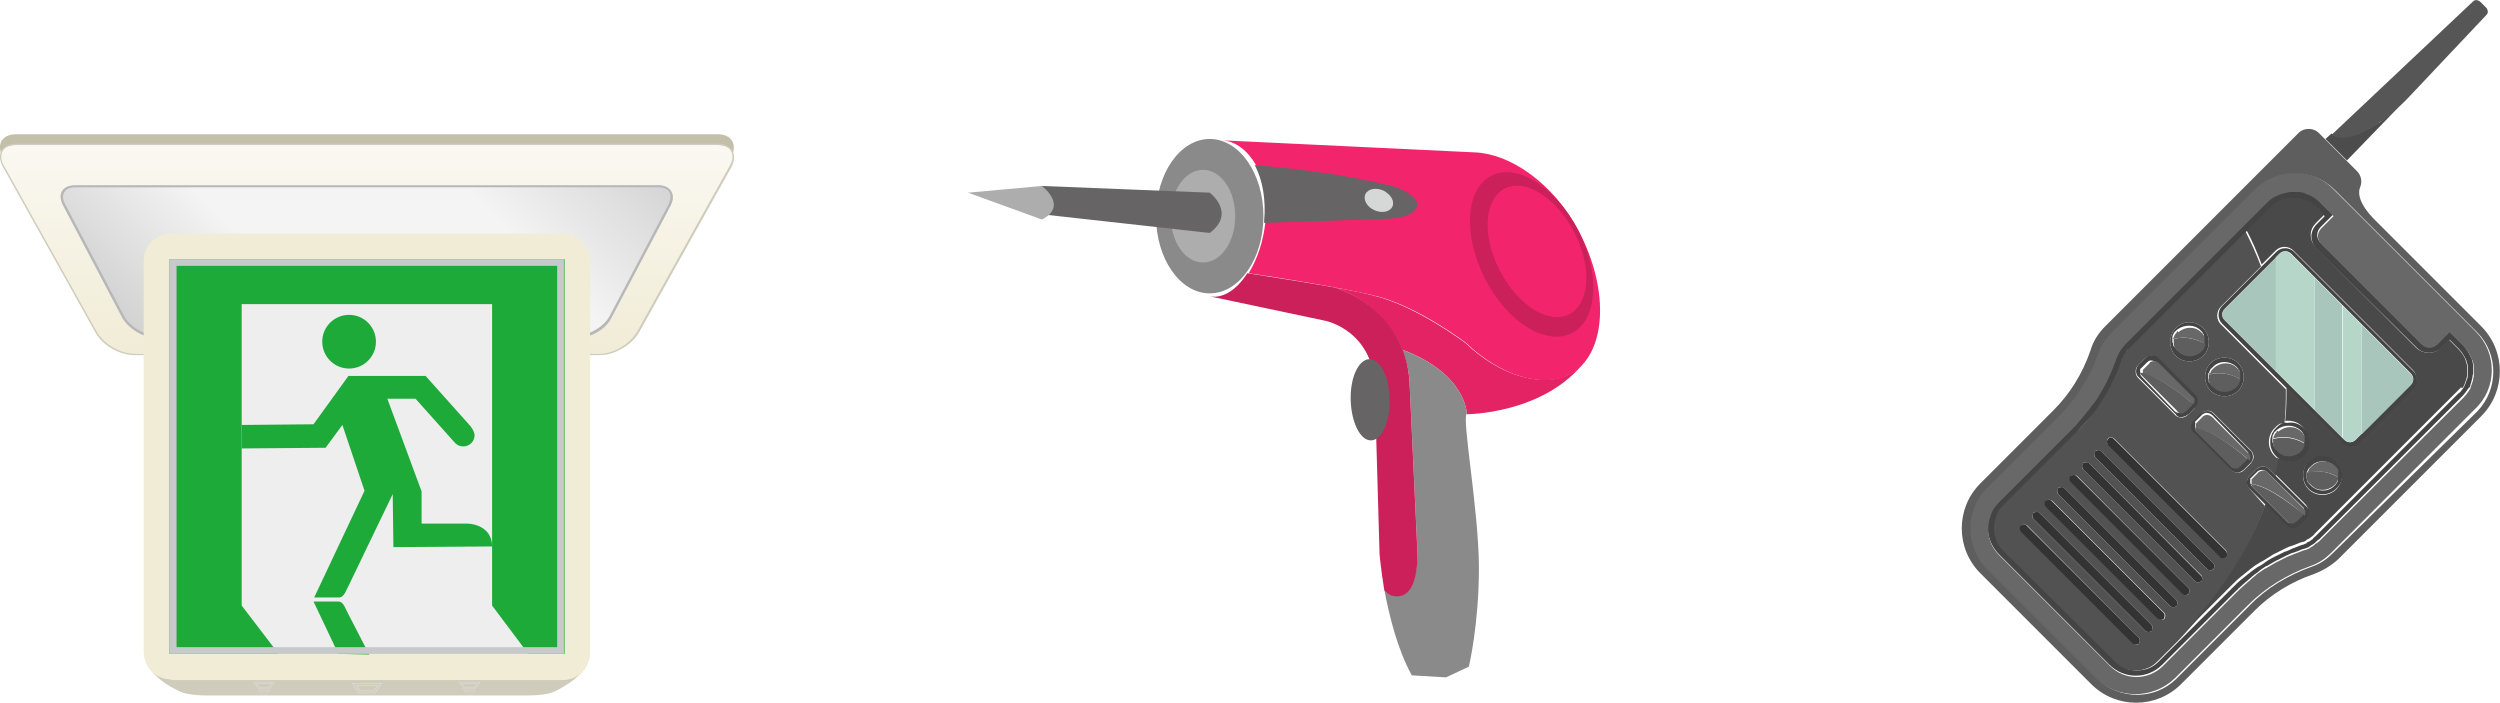 <?xml version="1.0" encoding="utf-8"?>
<!-- Generator: Adobe Illustrator 25.3.1, SVG Export Plug-In . SVG Version: 6.00 Build 0)  -->
<svg version="1.1" id="レイヤー_1" xmlns="http://www.w3.org/2000/svg" xmlns:xlink="http://www.w3.org/1999/xlink" x="0px"
	 y="0px" width="372.4px" height="104.7px" viewBox="0 0 372.4 104.7" style="enable-background:new 0 0 372.4 104.7;"
	 xml:space="preserve">
<style type="text/css">
	.st0{fill:#F2246B;}
	.st1{fill:#E42365;}
	.st2{fill:#8A8A8A;}
	.st3{fill:#CB205A;}
	.st4{fill:#666464;}
	.st5{fill:#D6D7D7;}
	.st6{fill:#ADADAD;}
	.st7{fill:#4C4C4C;}
	.st8{fill:#565656;}
	.st9{fill:#5E5E5E;}
	.st10{fill:#525252;}
	.st11{fill:#494949;}
	.st12{fill:#444444;}
	.st13{fill:#686868;}
	.st14{fill:#333333;}
	.st15{fill:#A9C6BD;}
	.st16{fill:#B7D6CA;}
	.st17{fill:#C4BFA9;}
	.st18{fill:url(#SVGID_1_);}
	.st19{fill:#D0CCBB;}
	.st20{fill:url(#SVGID_2_);}
	.st21{fill:#B7B7B7;}
	.st22{fill:#F1ECD6;}
	.st23{fill:#EEEEEF;}
	.st24{fill:none;stroke:#DBDCDC;stroke-width:0.109;stroke-miterlimit:10;}
	.st25{fill:none;stroke:#DBDCDC;stroke-width:7.776085e-02;stroke-miterlimit:10;}
	.st26{fill:none;stroke:#DBDCDC;stroke-width:4.395140e-02;stroke-miterlimit:10;}
	.st27{fill:#1EAA39;}
	.st28{fill:#C8C9CA;}
</style>
<g>
	<path class="st0" d="M235.1,34.3c-3.8-7.1-10.2-11.4-15.4-11.6l-37.7-1.8c2.1,0.1,3.9,1.6,5.1,3.7c1.2,2.2,1.7,5.2,1.4,8.4
		c-0.3,2.9-1.2,5.6-2.5,7.7c4.8,0.7,14,2.2,18.6,3.3c6.5,1.5,13.8,7.1,13.8,7.1c5,4.8,11.3,6.8,15.4,4.7
		C239.3,52.9,239.9,43.3,235.1,34.3z"/>
	<g>
		<path class="st1" d="M218.5,61.7c0,0,11.6,0,17.7-8c-0.7,0.9-1.5,1.6-2.5,2.1c-4.1,2-10.4,0.1-15.4-4.7c0,0-7.4-5.6-13.8-7.1
			c-1.5-0.4-3.6-0.8-5.8-1.2c1.4,0.4,7.6,2.7,10.2,9.3C218.5,55.7,218.5,61.7,218.5,61.7z"/>
		<path class="st2" d="M208.9,52.1c0.6,1.6,1.1,3.5,1.1,5.7l1.1,23.5c0,0,0.5,6.9-2.6,7.4c-1,0.2-1.8-0.2-2.3-0.9
			c0.7,3.7,1.9,8.8,4.1,12.8l5.1,0.3l3.4-1.6c0,0,1.5-6.2,1.5-14.7c0-8.5-2.6-22.4-1.8-23C218.5,61.7,218.5,55.7,208.9,52.1z"/>
	</g>
	<path class="st3" d="M235.1,34.3c3.3,6.5,2.9,13.3-0.9,15.3c-3.9,2-9.7-1.6-13-8.1c-3.3-6.5-2.9-13.3,0.9-15.3
		C225.9,24.2,231.7,27.8,235.1,34.3z"/>
	<path class="st0" d="M234.5,34.6c2.7,5.2,2.3,10.6-0.7,12.2c-3.1,1.6-7.7-1.3-10.4-6.5c-2.7-5.2-2.3-10.6,0.7-12.2
		C227.2,26.5,231.8,29.4,234.5,34.6z"/>
	<path class="st3" d="M208.5,88.8c3.2-0.5,2.6-7.4,2.6-7.4L210,57.8c-0.2-11.1-9.5-14.5-11.3-15c-4.5-0.8-9.7-1.6-12.9-2.1
		c0,0,0,0,0,0c-1.6,2.5-3.7,3.9-5.8,3.4l17.5,3.7c0,0,7.3,1.5,7.3,10.3l0.7,24.5c0,0,0.2,2.2,0.7,5.3
		C206.7,88.5,207.4,89,208.5,88.8z"/>
	<path class="st4" d="M206.5,27.5c0,0-8-2-19.6-2.9c1.2,2.2,1.7,5.2,1.4,8.4c0,0.1,0,0.1,0,0.2l18-0.6c2.6,0,4.6-0.8,4.8-1.9
		C211.3,29.5,209.3,28.1,206.5,27.5z"/>
	<path class="st5" d="M207.4,30.8c-0.4,0.8-1.6,1-2.7,0.5c-1.1-0.5-1.7-1.6-1.3-2.4c0.4-0.8,1.6-1,2.7-0.5
		C207.2,29,207.8,30,207.4,30.8z"/>
	<path class="st4" d="M207,59.5c0.1,3.4-1.2,6.1-2.8,6.1c-1.6,0-2.9-2.7-3-6c-0.1-3.4,1.2-6.1,2.8-6.1C205.6,53.5,207,56.2,207,59.5
		z"/>
	<ellipse class="st2" cx="180.2" cy="32.2" rx="8" ry="11.5"/>
	<path class="st6" d="M184,32.2c0,3.8-2.1,6.9-4.8,6.9s-4.8-3.1-4.8-6.9c0-3.8,2.1-6.9,4.8-6.9S184,28.4,184,32.2z"/>
	<path class="st4" d="M155.2,27.7l25,1c0,0,4,3,0,6l-27-3C153.2,31.7,156.2,30.7,155.2,27.7z"/>
	<path class="st6" d="M155.2,27.7c0,0,4,3,0,5l-11-4L155.2,27.7z"/>
</g>
<g>
	<path class="st7" d="M358.6,14.6L358.6,14.6L358.6,14.6c-0.5,0.5-1,1-1.6,1.5c-0.1,0.1-0.2,0.2-0.3,0.3c-0.2,0.2-0.5,0.4-0.7,0.6
		c-0.1,0.1-0.2,0.2-0.4,0.3c-0.2,0.2-0.5,0.4-0.7,0.6s-0.5,0.4-0.8,0.5c-0.3,0.2-0.5,0.3-0.8,0.5c-0.3,0.2-0.5,0.3-0.8,0.4
		c-1.9,1-3.8,1.5-5.2,0.6l0,0l0,0l-0.9,0.8l3.2,3.2L358.6,14.6z"/>
	<path class="st8" d="M352.5,19.4c0.3-0.1,0.5-0.3,0.8-0.4c0.3-0.2,0.5-0.3,0.8-0.5c0.3-0.2,0.5-0.4,0.8-0.5s0.5-0.4,0.7-0.6
		c0.1-0.1,0.2-0.2,0.4-0.3c0.2-0.2,0.5-0.4,0.7-0.6c0.1-0.1,0.2-0.2,0.3-0.3c0.6-0.5,1.1-1,1.6-1.5l0,0l11.8-12.5
		c0.3-0.3,0.2-0.8-0.1-1.1l-0.8-0.8c-0.3-0.3-0.8-0.4-1.1-0.1l-21.1,19.9l0,0C348.7,20.9,350.6,20.5,352.5,19.4z"/>
	<path class="st9" d="M344.6,29.3c-0.4-0.2-0.7-0.4-1.1-0.5c-0.2-0.1-0.3-0.1-0.5-0.2c0.2,0,0.3,0.1,0.5,0.2
		C343.8,28.9,344.2,29.1,344.6,29.3z"/>
	<path class="st9" d="M339.8,28.8c0.4-0.1,0.9-0.2,1.3-0.3C340.6,28.5,340.2,28.6,339.8,28.8z"/>
	<path class="st9" d="M344.6,29.3c0.4,0.2,0.7,0.5,1,0.8C345.2,29.8,344.9,29.5,344.6,29.3z"/>
	<path class="st9" d="M344.4,35.1c0,0.3,0.1,0.7,0.2,1C344.4,35.7,344.4,35.4,344.4,35.1z"/>
	<path class="st9" d="M337.7,30.1c0.3-0.3,0.6-0.6,1-0.8C338.3,29.5,338,29.8,337.7,30.1l-5,5l0,0L337.7,30.1z"/>
	<path class="st10" d="M335.1,72.8c-0.5-0.5-0.5-1.4,0-1.9l1-1c0.5-0.5,1.4-0.6,1.9,0l1,1c0.2-0.8,0.4-1.7,0.6-2.5c0,0,0,0,0,0
		c-0.1-0.1-0.2-0.1-0.4-0.2c0,0,0,0-0.1,0c-0.1-0.1-0.2-0.2-0.3-0.3c-1.1-1.1-1.1-3,0-4.1c0.1-0.1,0.2-0.2,0.3-0.3c0,0,0,0,0.1-0.1
		c0.1-0.1,0.2-0.1,0.3-0.2c0,0,0,0,0,0c0.1-0.1,0.2-0.1,0.3-0.1c0,0,0,0,0.1,0c0.1,0,0.3-0.1,0.4-0.1c0,0,0,0,0,0
		c0.2-1.7,0.2-3.4,0.2-5l-9.7-9.7c-0.7-0.7-0.7-1.9,0-2.6l6-6c-0.7-1.9-1.5-3.6-2.3-5.2L317,52c-0.1,0.1-0.2,0.3-0.4,0.4
		c-0.2,0.2-0.3,0.4-0.4,0.6c-0.1,0.2-0.2,0.3-0.2,0.5c0,0.1-0.1,0.2-0.1,0.2c-0.1,0.4-0.3,0.8-0.4,1.2c-0.8,2-1.8,3.9-3,5.6
		c-0.2,0.3-0.4,0.6-0.7,1c-0.2,0.2-0.3,0.4-0.5,0.6c-0.6,0.8-1.3,1.6-2.1,2.3l-10.9,10.9c-0.5,0.5-0.9,1.1-1.1,1.8
		c-0.6,1.7-0.2,3.6,1.1,4.9l16.5,16.5c0.6,0.6,1.3,1,2,1.2c0.7,0.2,1.5,0.2,2.2,0.1c0.1,0,0.3-0.1,0.4-0.1c0.3-0.1,0.6-0.2,0.8-0.3
		c0.4-0.2,0.8-0.5,1.1-0.8l3.2-3.2c6.4-6.8,10.5-13.6,12.9-20L335.1,72.8z M335.3,67.1c0.3,0.3,0.4,0.7,0.4,1c0,0.3-0.2,0.6-0.4,0.9
		l-1,1c-0.3,0.3-0.6,0.4-0.9,0.4c-0.4,0-0.8-0.1-1-0.4l-5.5-5.5c-0.5-0.5-0.5-1.4,0-1.9l1-1c0.5-0.5,1.4-0.6,1.9,0L335.3,67.1z
		 M333.4,54.1c1.1,1.1,1.1,3,0,4.1c-1.1,1.1-3,1.1-4.1,0c-1.1-1.1-1.1-3,0-4.1C330.4,53,332.3,53,333.4,54.1z M328.2,48.9
		c1.1,1.1,1.1,3,0,4.1c-1.1,1.1-3,1.1-4.1,0c-1.1-1.1-1.1-3,0-4.1C325.2,47.7,327,47.7,328.2,48.9z M318.5,56.3
		c-0.5-0.5-0.5-1.4,0-1.9l1-1c0.5-0.5,1.4-0.6,1.9,0l5.5,5.5c0.3,0.3,0.4,0.7,0.4,1c0,0.3-0.2,0.6-0.4,0.9l-1,1
		c-0.3,0.3-0.6,0.4-0.9,0.4c-0.4,0-0.8-0.1-1-0.4L318.5,56.3z M317.8,95.9l-16.7-16.7c-0.2-0.2-0.2-0.6,0-0.9c0.2-0.2,0.6-0.2,0.9,0
		L318.6,95c0.2,0.2,0.2,0.6,0,0.9C318.4,96.1,318,96.1,317.8,95.9z M319.6,94l-16.7-16.7c-0.2-0.2-0.2-0.6,0-0.9
		c0.2-0.2,0.6-0.2,0.9,0l16.7,16.7c0.2,0.2,0.2,0.6,0,0.9C320.2,94.2,319.8,94.2,319.6,94z M321.5,92.2l-16.7-16.7
		c-0.2-0.2-0.2-0.6,0-0.9c0.2-0.2,0.6-0.2,0.9,0l16.7,16.7c0.2,0.2,0.2,0.6,0,0.9C322.1,92.4,321.7,92.4,321.5,92.2z M323.3,90.3
		l-16.7-16.7c-0.2-0.2-0.2-0.6,0-0.9c0.2-0.2,0.6-0.2,0.9,0l16.7,16.7c0.2,0.2,0.2,0.6,0,0.9C323.9,90.5,323.5,90.5,323.3,90.3z
		 M325.2,88.5l-16.7-16.7c-0.2-0.2-0.2-0.6,0-0.9c0.2-0.2,0.6-0.2,0.9,0L326,87.6c0.2,0.2,0.2,0.6,0,0.9
		C325.8,88.7,325.4,88.7,325.2,88.5z M327,86.6l-16.7-16.7c-0.2-0.2-0.2-0.6,0-0.9c0.2-0.2,0.6-0.2,0.9,0l16.7,16.7
		c0.2,0.2,0.2,0.6,0,0.9C327.6,86.8,327.2,86.8,327,86.6z M328.8,84.8l-16.7-16.7c-0.2-0.2-0.2-0.6,0-0.9c0.2-0.2,0.6-0.2,0.9,0
		l16.7,16.7c0.2,0.2,0.2,0.6,0,0.9C329.5,85,329.1,85,328.8,84.8z M331.6,82.9c-0.2,0.2-0.6,0.2-0.9,0L314,66.2
		c-0.2-0.2-0.2-0.6,0-0.9c0.2-0.2,0.6-0.2,0.9,0l16.7,16.7C331.8,82.3,331.8,82.7,331.6,82.9z"/>
	<path class="st11" d="M367,57.5c0-0.1,0.1-0.1,0.1-0.2c0-0.1,0.1-0.2,0.1-0.3c0-0.1,0.1-0.2,0.1-0.3c0.1-0.2,0.1-0.4,0.2-0.7
		c0-0.1,0-0.3,0-0.4c0-0.2,0-0.5,0-0.7c0-0.1,0-0.2,0-0.3c0-0.3-0.1-0.5-0.2-0.8c0,0,0-0.1,0-0.1c-0.2-0.6-0.6-1.2-1.1-1.7l-1.4-1.4
		l-1.2,1.2c-1,1-2.6,1-3.7,0l-14.9-14.9c-0.3-0.3-0.4-0.5-0.6-0.9c-0.1-0.3-0.2-0.6-0.2-1c0-0.7,0.3-1.3,0.8-1.8l1.2-1.2l-1.4-1.4
		c-0.5-0.5-1.1-0.9-1.8-1.1c-0.3-0.1-0.6-0.2-0.9-0.2c-0.1,0-0.1,0-0.2,0c-0.3,0-0.6,0-0.9,0c-0.4,0-0.7,0.1-1.1,0.2
		c-0.1,0-0.3,0.1-0.4,0.2c-0.1,0-0.1,0.1-0.2,0.1c-0.4,0.2-0.8,0.5-1.1,0.8l-3.6,3.6c0.8,1.5,1.6,3.3,2.3,5.2l2.1-2.1
		c0.7-0.7,1.9-0.7,2.6,0l17.8,17.8c0.7,0.7,0.7,1.9,0,2.6l-8.1,8.1c-0.7,0.7-1.9,0.7-2.6,0l-8.1-8.1c0,1.6,0,3.3-0.2,5c0,0,0,0,0,0
		c0.9-0.1,1.8,0.1,2.5,0.8c1.1,1.1,1.1,3,0,4.1c-0.9,0.9-2.3,1.1-3.4,0.5c0,0,0,0,0,0c-0.2,0.8-0.4,1.6-0.6,2.5l4.5,4.5
		c0.3,0.3,0.4,0.7,0.4,1c0,0.3-0.2,0.6-0.4,0.9l-1,1c-0.3,0.3-0.6,0.4-0.9,0.4c-0.4,0-0.8-0.1-1-0.4l-3-3c-2.4,6.5-6.5,13.2-12.9,20
		l7.8-7.8c0.5-0.5,0.9-0.9,1.4-1.3c0.5-0.4,1-0.8,1.5-1.2c0.3-0.2,0.6-0.5,1-0.7c0.2-0.1,0.4-0.3,0.7-0.4c0.5-0.3,1.1-0.7,1.6-1
		c0.1,0,0.1-0.1,0.2-0.1c0.4-0.2,0.8-0.4,1.2-0.6c0.1,0,0.1-0.1,0.2-0.1c0.4-0.2,0.8-0.4,1.2-0.5c0.1,0,0.2-0.1,0.3-0.1
		c0.3-0.1,0.7-0.3,1-0.4c0.1,0,0.3-0.1,0.4-0.1c0.1,0,0.3-0.1,0.4-0.2c0,0,0.1,0,0.1-0.1c0.1-0.1,0.3-0.1,0.4-0.2
		c0.1-0.1,0.3-0.2,0.4-0.3c0.1-0.1,0.3-0.2,0.4-0.4l21.3-21.3c0.2-0.2,0.3-0.3,0.5-0.5C366.8,57.9,366.9,57.7,367,57.5z M343.9,72.9
		c-1.1-1.1-1.1-3,0-4.1c1.1-1.1,3-1.1,4.1,0c1.1,1.1,1.1,3,0,4.1C346.9,74,345,74,343.9,72.9z"/>
	<path class="st10" d="M335.3,72c0-0.1,0-0.2,0-0.3C335.3,71.8,335.3,71.9,335.3,72z"/>
	<path class="st10" d="M342,78c-0.2,0.1-0.4,0.2-0.6,0.2C341.7,78.2,341.9,78.1,342,78z"/>
	<path class="st10" d="M343.4,76.4c0,0.1-0.1,0.3-0.1,0.4C343.3,76.7,343.4,76.5,343.4,76.4z"/>
	<path class="st10" d="M335.1,68.1c0,0.1-0.1,0.3-0.1,0.4C335,68.4,335.1,68.3,335.1,68.1z"/>
	<path class="st10" d="M326.8,60.1C326.7,60.1,326.7,60.1,326.8,60.1C326.7,60.1,326.7,60.1,326.8,60.1z"/>
	<path class="st10" d="M318.8,55.1c0,0.1-0.1,0.3,0,0.4C318.7,55.4,318.7,55.2,318.8,55.1z"/>
	<path class="st12" d="M367.9,57.6c0.1-0.1,0.1-0.2,0.1-0.3c0-0.1,0.1-0.2,0.1-0.3c0.1-0.3,0.1-0.5,0.2-0.8c0-0.2,0-0.3,0.1-0.5
		c0-0.3,0-0.5,0-0.8c0-0.1,0-0.3,0-0.4c0-0.3-0.1-0.6-0.2-1c0-0.1,0-0.1-0.1-0.2c-0.3-0.7-0.7-1.4-1.3-2l-2-2l-1.8,1.8
		c-0.7,0.7-1.7,0.7-2.4,0l-14.9-14.9c-0.7-0.7-0.7-1.7,0-2.4l1.8-1.8l-2-2c-0.3-0.3-0.6-0.6-1-0.8c-0.4-0.2-0.7-0.4-1.1-0.5
		c-0.2-0.1-0.3-0.1-0.5-0.2c-0.2,0-0.3-0.1-0.5-0.1c-0.1,0-0.2,0-0.3,0c-0.4,0-0.7,0-1.1,0c-0.4,0-0.9,0.1-1.3,0.3
		c-0.2,0.1-0.3,0.1-0.5,0.2c-0.1,0-0.2,0.1-0.2,0.1c-0.1,0.1-0.2,0.1-0.4,0.2c-0.4,0.2-0.7,0.5-1,0.8l-5,5l-16.2,16.2
		c-0.1,0.1-0.3,0.3-0.4,0.5c-0.2,0.2-0.4,0.5-0.5,0.8c-0.1,0.2-0.2,0.4-0.3,0.6c0,0.1-0.1,0.2-0.1,0.3c-0.1,0.4-0.3,0.8-0.4,1.1
		c-0.4,1-0.8,1.9-1.3,2.8c-0.5,0.9-1,1.8-1.6,2.6c-0.2,0.3-0.4,0.6-0.7,0.9c-0.2,0.2-0.3,0.4-0.5,0.6c-0.3,0.4-0.6,0.8-1,1.2
		c-0.3,0.4-0.7,0.7-1,1.1l0,0l-10.9,10.9c-0.4,0.4-0.7,0.8-1,1.3c-0.1,0.2-0.2,0.3-0.2,0.5c0,0.1-0.1,0.2-0.1,0.3
		c-0.7,2-0.2,4.2,1.3,5.8l16.5,16.5c2.2,2.2,5.7,2.2,7.9,0c0,0,0,0,0,0c0,0,0.2-0.2,0.5-0.5c0.1-0.1,0.1-0.1,0.2-0.2
		c0,0,0.1-0.1,0.1-0.1c0.1-0.1,0.3-0.3,0.5-0.5c0.1-0.1,0.3-0.3,0.4-0.4c0.1-0.1,0.2-0.2,0.3-0.3c0.1-0.1,0.1-0.1,0.2-0.2
		c0.1-0.1,0.2-0.2,0.3-0.3c0.1-0.1,0.2-0.2,0.4-0.4c0.2-0.2,0.4-0.4,0.6-0.6c0.1-0.1,0.3-0.3,0.4-0.4c0.1-0.1,0.1-0.1,0.2-0.2
		c0.3-0.3,0.6-0.6,0.8-0.8c0.1-0.1,0.3-0.3,0.4-0.4c0.2-0.2,0.4-0.4,0.7-0.7c0.2-0.2,0.3-0.3,0.5-0.5c1.5-1.5,3-3,4.4-4.4
		c0.7-0.7,1.4-1.3,2.1-1.9c0.2-0.2,0.5-0.4,0.7-0.6c0.3-0.2,0.6-0.4,0.9-0.7c0.2-0.1,0.4-0.3,0.6-0.4c0.1-0.1,0.3-0.2,0.4-0.2
		c0.4-0.2,0.8-0.5,1.2-0.7c0.1,0,0.1-0.1,0.2-0.1c0.4-0.2,0.8-0.4,1.2-0.6c0.1,0,0.1-0.1,0.2-0.1c0.4-0.2,0.8-0.4,1.2-0.5
		c0.1,0,0.2-0.1,0.3-0.1c0.3-0.1,0.7-0.3,1-0.4c0.1,0,0.3-0.1,0.4-0.1c0.2-0.1,0.3-0.1,0.5-0.2c0,0,0.1,0,0.1-0.1
		c0.2-0.1,0.3-0.2,0.5-0.3c0.2-0.1,0.3-0.2,0.5-0.4s0.3-0.3,0.5-0.4l21.3-21.3c0.4-0.4,0.7-0.9,1-1.3
		C367.9,57.8,367.9,57.7,367.9,57.6z M344.9,79.9c-0.1,0.1-0.3,0.2-0.4,0.4c-0.1,0.1-0.3,0.2-0.4,0.3c-0.1,0.1-0.3,0.1-0.4,0.2
		c0,0-0.1,0-0.1,0.1c-0.1,0.1-0.3,0.1-0.4,0.2c-0.1,0-0.3,0.1-0.4,0.1c-0.3,0.1-0.7,0.3-1,0.4c-0.1,0-0.2,0.1-0.3,0.1
		c-0.4,0.2-0.8,0.4-1.2,0.5c-0.1,0-0.1,0.1-0.2,0.1c-0.4,0.2-0.8,0.4-1.2,0.6c-0.1,0-0.1,0.1-0.2,0.1c-0.6,0.3-1.1,0.6-1.6,1
		c-0.2,0.1-0.4,0.3-0.7,0.4c-0.3,0.2-0.6,0.4-1,0.7c-0.5,0.4-1,0.8-1.5,1.2c-0.5,0.4-1,0.9-1.4,1.3l-7.8,7.8l-3.2,3.2
		c-0.3,0.3-0.7,0.6-1.1,0.8c-0.3,0.1-0.6,0.3-0.8,0.3c-0.1,0-0.3,0.1-0.4,0.1c-0.7,0.1-1.5,0.1-2.2-0.1c-0.7-0.2-1.4-0.6-2-1.2l0,0
		L298.4,82c-1.3-1.3-1.7-3.2-1.1-4.9c0.2-0.7,0.6-1.3,1.1-1.8l10.9-10.9c0.7-0.7,1.4-1.5,2.1-2.3c0.2-0.2,0.3-0.4,0.5-0.6
		c0.2-0.3,0.5-0.6,0.7-1c1.2-1.7,2.2-3.6,3-5.6c0.1-0.4,0.3-0.8,0.4-1.2c0-0.1,0.1-0.2,0.1-0.2c0.1-0.2,0.1-0.3,0.2-0.5
		c0.1-0.2,0.3-0.4,0.4-0.6c0.1-0.1,0.2-0.3,0.4-0.4l17.6-17.6l3.6-3.6c0.3-0.3,0.7-0.6,1.1-0.8c0.1,0,0.1-0.1,0.2-0.1
		c0.1-0.1,0.3-0.1,0.4-0.2c0.4-0.1,0.7-0.2,1.1-0.2c0.3,0,0.6,0,0.9,0c0.1,0,0.1,0,0.2,0c0.3,0,0.6,0.1,0.9,0.2
		c0.7,0.2,1.3,0.6,1.8,1.1l1.4,1.4l-1.2,1.2c-0.5,0.5-0.8,1.2-0.8,1.8c0,0.3,0.1,0.7,0.2,1c0.1,0.3,0.3,0.6,0.6,0.9L360,51.8
		c1,1,2.6,1,3.7,0l1.2-1.2l1.4,1.4h0c0.5,0.5,0.8,1.1,1.1,1.7c0,0,0,0.1,0,0.1c0.1,0.3,0.2,0.5,0.2,0.8c0,0.1,0,0.2,0,0.3
		c0,0.2,0,0.5,0,0.7c0,0.1,0,0.3,0,0.4c0,0.2-0.1,0.5-0.2,0.7c0,0.1-0.1,0.2-0.1,0.3c0,0.1-0.1,0.2-0.1,0.3c0,0.1-0.1,0.1-0.1,0.2
		c-0.1,0.2-0.2,0.4-0.4,0.6c-0.1,0.2-0.3,0.4-0.5,0.5L344.9,79.9z"/>
	<path class="st13" d="M368.8,49.4l-21.3-21.3c-3.2-3.2-8.5-3.2-11.8,0l-21.3,21.3c-0.9,0.9-1.6,1.9-2,3.1c-1.3,3.6-3.2,6.8-5.8,9.3
		l-10.9,10.9c-3.2,3.2-3.2,8.5,0,11.8l16.5,16.5c3.2,3.2,8.5,3.2,11.8,0c0,0,6.1-6.1,10.9-10.9c2.5-2.5,5.7-4.5,9.3-5.8
		c1.2-0.4,2.2-1.1,3.1-2l21.3-21.3C372,57.9,372,52.6,368.8,49.4z M345.6,80.5c-0.1,0.1-0.3,0.3-0.5,0.4s-0.3,0.2-0.5,0.4
		c-0.2,0.1-0.3,0.2-0.5,0.3c0,0-0.1,0-0.1,0.1c-0.2,0.1-0.3,0.1-0.5,0.2c-0.1,0-0.3,0.1-0.4,0.1c-0.3,0.1-0.7,0.3-1,0.4
		c-0.1,0-0.2,0.1-0.3,0.1c-0.4,0.2-0.8,0.3-1.2,0.5c-0.1,0-0.1,0.1-0.2,0.1c-0.4,0.2-0.8,0.4-1.2,0.6c-0.1,0-0.1,0.1-0.2,0.1
		c-0.4,0.2-0.8,0.5-1.2,0.7c-0.1,0.1-0.3,0.2-0.4,0.2c-0.2,0.1-0.4,0.3-0.6,0.4c-0.3,0.2-0.6,0.4-0.9,0.7c-0.3,0.2-0.5,0.4-0.7,0.6
		c-0.7,0.6-1.4,1.2-2.1,1.9c-1.4,1.4-3,3-4.4,4.4c-0.2,0.2-0.3,0.3-0.5,0.5c-0.2,0.2-0.5,0.5-0.7,0.7c-0.1,0.1-0.3,0.3-0.4,0.4
		c-0.3,0.3-0.6,0.6-0.8,0.8c-0.1,0.1-0.1,0.1-0.2,0.2c-0.1,0.1-0.3,0.3-0.4,0.4c-0.2,0.2-0.4,0.4-0.6,0.6c-0.1,0.1-0.2,0.2-0.4,0.4
		c-0.1,0.1-0.2,0.2-0.3,0.3c-0.1,0.1-0.1,0.1-0.2,0.2c-0.1,0.1-0.2,0.2-0.3,0.3c-0.2,0.2-0.3,0.3-0.4,0.4c-0.2,0.2-0.3,0.3-0.5,0.5
		c0,0-0.1,0.1-0.1,0.1c-0.1,0.1-0.1,0.1-0.2,0.2c-0.3,0.3-0.5,0.5-0.5,0.5c0,0,0,0,0,0c-2.2,2.2-5.7,2.2-7.9,0l-16.5-16.5
		c-1.6-1.6-2-3.8-1.3-5.8c0-0.1,0.1-0.2,0.1-0.3c0.1-0.2,0.1-0.3,0.2-0.5c0.3-0.5,0.6-0.9,1-1.3l10.9-10.9l0,0
		c0.4-0.4,0.7-0.7,1-1.1c0.3-0.4,0.7-0.8,1-1.2c0.2-0.2,0.3-0.4,0.5-0.6c0.2-0.3,0.4-0.6,0.7-0.9c0.6-0.8,1.1-1.7,1.6-2.6
		c0.5-0.9,0.9-1.9,1.3-2.8c0.1-0.4,0.3-0.7,0.4-1.1c0-0.1,0.1-0.2,0.1-0.3c0.1-0.2,0.2-0.4,0.3-0.6c0.1-0.3,0.3-0.5,0.5-0.8
		c0.1-0.2,0.3-0.3,0.4-0.5l16.2-16.2l5-5c0.3-0.3,0.6-0.6,1-0.8c0.1-0.1,0.2-0.1,0.4-0.2c0.1,0,0.2-0.1,0.2-0.1
		c0.2-0.1,0.3-0.1,0.5-0.2c0.4-0.1,0.9-0.2,1.3-0.3c0.4,0,0.7,0,1.1,0c0.1,0,0.2,0,0.3,0c0.2,0,0.4,0.1,0.5,0.1
		c0.2,0,0.3,0.1,0.5,0.2c0.4,0.1,0.8,0.3,1.1,0.5c0.4,0.2,0.7,0.5,1,0.8l2,2l-1.8,1.8c-0.7,0.7-0.7,1.7,0,2.4l14.9,14.9
		c0.7,0.7,1.7,0.7,2.4,0l1.8-1.8l2,2c0.6,0.6,1,1.3,1.3,2c0,0.1,0,0.1,0.1,0.2c0.1,0.3,0.2,0.6,0.2,1c0,0.1,0,0.3,0,0.4
		c0,0.3,0,0.5,0,0.8c0,0.2,0,0.3-0.1,0.5c0,0.3-0.1,0.5-0.2,0.8c0,0.1-0.1,0.2-0.1,0.3c0,0.1-0.1,0.2-0.1,0.3c0,0.1-0.1,0.2-0.1,0.2
		c-0.3,0.5-0.6,0.9-1,1.3L345.6,80.5z"/>
	<path class="st9" d="M369.6,48.6l-15.8-15.8c-2.5-2.5-2.6-4.1-2.2-5c0.3-0.8,0.1-1.7-0.5-2.3l-1.5-1.5l-3.2-3.2l-1-1
		c-0.8-0.8-2.2-0.8-3,0l-7.5,7.5l-3.3,3.3l-18,18c-1,1-1.8,2.2-2.2,3.6c-1.2,3.5-3.1,6.5-5.5,8.9L295,72c-3.7,3.7-3.7,9.7,0,13.4
		l16.5,16.5c3.7,3.7,9.7,3.7,13.4,0c0,0,6.1-6.1,10.9-10.9c2.4-2.4,5.4-4.3,8.9-5.5c1.3-0.5,2.5-1.2,3.6-2.2L369.6,62
		C373.3,58.3,373.3,52.3,369.6,48.6z M347.5,82.4c-0.9,0.9-1.9,1.6-3.1,2c-3.6,1.3-6.8,3.2-9.3,5.8c-4.8,4.8-10.9,10.9-10.9,10.9
		c-3.2,3.2-8.5,3.2-11.8,0l-16.5-16.5c-3.2-3.2-3.2-8.5,0-11.8l10.9-10.9c2.5-2.5,4.5-5.7,5.8-9.3c0.4-1.2,1.1-2.2,2-3.1l21.3-21.3
		c3.2-3.2,8.5-3.2,11.8,0l21.3,21.3c3.2,3.2,3.2,8.5,0,11.8L347.5,82.4z"/>
	<path class="st12" d="M331,45.6c-0.7,0.7-0.7,1.9,0,2.6l9.7,9.7l8.1,8.1c0.7,0.7,1.9,0.7,2.6,0l8.1-8.1c0.7-0.7,0.7-1.9,0-2.6
		l-17.8-17.8c-0.7-0.7-1.9-0.7-2.6,0l-2.1,2.1L331,45.6z M339.1,38.3l0.5-0.5c0.5-0.5,1.2-0.5,1.7,0l3.6,3.6l4.1,4.1l2.8,2.8
		l7.3,7.3c0.5,0.5,0.5,1.2,0,1.7l-7.3,7.3l-0.9,0.9c-0.5,0.5-1.2,0.5-1.7,0l-0.3-0.3l-4.1-4.1l-5.7-5.7l-7.7-7.7
		c-0.5-0.5-0.5-1.2,0-1.7L339.1,38.3z"/>
	<path class="st14" d="M318.6,95l-16.7-16.7c-0.2-0.2-0.6-0.2-0.9,0c-0.2,0.2-0.2,0.6,0,0.9l16.7,16.7c0.2,0.2,0.6,0.2,0.9,0
		C318.8,95.6,318.8,95.2,318.6,95z"/>
	<path class="st14" d="M320.5,93.1l-16.7-16.7c-0.2-0.2-0.6-0.2-0.9,0c-0.2,0.2-0.2,0.6,0,0.9L319.6,94c0.2,0.2,0.6,0.2,0.9,0
		C320.7,93.8,320.7,93.4,320.5,93.1z"/>
	<path class="st14" d="M322.3,91.3l-16.7-16.7c-0.2-0.2-0.6-0.2-0.9,0c-0.2,0.2-0.2,0.6,0,0.9l16.7,16.7c0.2,0.2,0.6,0.2,0.9,0
		C322.5,91.9,322.5,91.5,322.3,91.3z"/>
	<path class="st14" d="M324.2,89.4l-16.7-16.7c-0.2-0.2-0.6-0.2-0.9,0c-0.2,0.2-0.2,0.6,0,0.9l16.7,16.7c0.2,0.2,0.6,0.2,0.9,0
		C324.4,90.1,324.4,89.7,324.2,89.4z"/>
	<path class="st14" d="M326,87.6l-16.7-16.7c-0.2-0.2-0.6-0.2-0.9,0c-0.2,0.2-0.2,0.6,0,0.9l16.7,16.7c0.2,0.2,0.6,0.2,0.9,0
		C326.2,88.2,326.2,87.8,326,87.6z"/>
	<path class="st14" d="M327.9,85.8L311.2,69c-0.2-0.2-0.6-0.2-0.9,0c-0.2,0.2-0.2,0.6,0,0.9L327,86.6c0.2,0.2,0.6,0.2,0.9,0
		C328.1,86.4,328.1,86,327.9,85.8z"/>
	<path class="st14" d="M329.7,83.9L313,67.2c-0.2-0.2-0.6-0.2-0.9,0c-0.2,0.2-0.2,0.6,0,0.9l16.7,16.7c0.2,0.2,0.6,0.2,0.9,0
		C329.9,84.5,329.9,84.1,329.7,83.9z"/>
	<path class="st14" d="M314,65.4c-0.2,0.2-0.2,0.6,0,0.9l16.7,16.7c0.2,0.2,0.6,0.2,0.9,0c0.2-0.2,0.2-0.6,0-0.9l-16.7-16.7
		C314.6,65.1,314.2,65.1,314,65.4z"/>
	<path class="st15" d="M331.4,46c-0.5,0.5-0.5,1.2,0,1.7l7.7,7.7V38.3L331.4,46z"/>
	<path class="st15" d="M359.1,57.4c0.5-0.5,0.5-1.2,0-1.7l-7.3-7.3v16.3L359.1,57.4z"/>
	<polygon class="st15" points="344.8,61.1 348.9,65.2 348.9,45.5 344.8,41.4 	"/>
	<path class="st16" d="M339.1,55.4l5.7,5.7V41.4l-3.6-3.6c-0.5-0.5-1.2-0.5-1.7,0l-0.5,0.5V55.4z"/>
	<path class="st16" d="M348.9,65.2l0.3,0.3c0.5,0.5,1.2,0.5,1.7,0l0.9-0.9V48.4l-2.8-2.8V65.2z"/>
	<path class="st12" d="M324.1,48.9c-1.1,1.1-1.1,3,0,4.1c1.1,1.1,3,1.1,4.1,0c1.1-1.1,1.1-3,0-4.1C327,47.7,325.2,47.7,324.1,48.9z
		 M327.8,49.2C327.8,49.3,327.9,49.3,327.8,49.2c0.1,0.1,0.1,0.1,0.1,0.1c0,0,0,0,0.1,0.1c0,0,0,0,0,0c0,0,0,0,0.1,0.1c0,0,0,0,0,0
		c0,0,0,0,0,0.1c0,0,0,0,0,0c0,0,0,0.1,0.1,0.1c0,0,0,0,0,0c0,0,0,0.1,0.1,0.1c0,0,0,0,0,0c0,0,0,0.1,0,0.1c0,0,0,0,0,0
		c0,0,0,0.1,0,0.1c0,0,0,0,0,0c0,0,0,0.1,0,0.1c0,0,0,0,0,0c0,0,0,0.1,0,0.1c0,0,0,0,0,0c0,0.1,0,0.3,0,0.4c0,0,0,0,0,0
		c0,0,0,0.1,0,0.1c0,0,0,0,0,0c0,0,0,0.1,0,0.1c0,0,0,0,0,0c0,0,0,0.1,0,0.1c0,0,0,0,0,0c0,0,0,0,0,0c0,0.1,0,0.1,0,0.2c0,0,0,0,0,0
		c0,0.1-0.1,0.2-0.1,0.3c0,0,0,0,0,0c0,0.1,0,0.1-0.1,0.2c0,0,0,0,0,0c0,0.1-0.1,0.1-0.1,0.2c0,0,0,0,0,0c0,0-0.1,0.1-0.1,0.1
		c0,0,0,0,0,0c0,0-0.1,0.1-0.1,0.1c0,0,0,0,0,0c0,0-0.1,0.1-0.1,0.1c-0.9,0.9-2.4,0.9-3.4,0c0,0-0.1-0.1-0.1-0.1c0,0,0,0,0,0
		c0,0,0,0-0.1-0.1c0,0,0,0,0,0c0,0,0,0-0.1-0.1c0,0,0,0,0,0c0,0,0-0.1-0.1-0.1c0,0,0,0,0,0c0,0,0-0.1-0.1-0.1c0,0,0,0,0,0
		c0,0,0-0.1-0.1-0.1c0,0,0,0,0,0c0,0,0-0.1,0-0.1c0,0,0,0,0,0c0,0,0-0.1,0-0.1c0,0,0,0,0,0c0-0.1,0-0.2-0.1-0.3c0,0,0,0,0,0
		c0,0,0-0.1,0-0.1c0,0,0,0,0,0c0,0,0-0.1,0-0.1c0,0,0,0,0,0c0-0.2,0-0.4,0-0.6c0,0,0,0,0,0c0,0,0,0,0,0c0-0.1,0-0.2,0.1-0.3
		c0,0,0,0,0,0c0-0.1,0-0.1,0.1-0.2c0,0,0,0,0,0c0-0.1,0-0.1,0.1-0.2c0,0,0,0,0,0c0-0.1,0.1-0.1,0.1-0.1c0,0,0,0,0,0
		c0,0,0.1-0.1,0.1-0.1c0,0,0,0,0,0c0,0,0.1-0.1,0.1-0.1c0,0,0,0,0,0c0,0,0.1-0.1,0.1-0.1C325.4,48.3,326.9,48.3,327.8,49.2z"/>
	<path class="st9" d="M323.8,50.5C323.8,50.5,323.8,50.5,323.8,50.5c0,0.2,0,0.4,0,0.6c0,0,0,0,0,0c0,0,0,0.1,0,0.1c0,0,0,0,0,0
		c0,0,0,0.1,0,0.1c0,0,0,0,0,0c0,0.1,0,0.2,0.1,0.3c0,0,0,0,0,0c0,0,0,0.1,0,0.1c0,0,0,0,0,0c0,0,0,0.1,0,0.1c0,0,0,0,0,0
		c0,0,0,0.1,0.1,0.1c0,0,0,0,0,0c0,0,0,0.1,0.1,0.1c0,0,0,0,0,0c0,0,0,0.1,0.1,0.1c0,0,0,0,0,0c0,0,0,0,0.1,0.1c0,0,0,0,0,0
		c0,0,0,0,0.1,0.1c0,0,0,0,0,0c0,0,0.1,0.1,0.1,0.1c0.9,0.9,2.4,0.9,3.4,0c0,0,0.1-0.1,0.1-0.1c0,0,0,0,0,0c0,0,0.1-0.1,0.1-0.1
		c0,0,0,0,0,0c0,0,0.1-0.1,0.1-0.1c0,0,0,0,0,0c0-0.1,0.1-0.1,0.1-0.2c0,0,0,0,0,0c0-0.1,0-0.1,0.1-0.2c0,0,0,0,0,0
		c0-0.1,0.1-0.2,0.1-0.3c0,0,0,0,0,0c0-0.1,0-0.1,0-0.2c0,0,0,0,0,0C327.3,50.6,325.7,50,323.8,50.5z"/>
	<path class="st13" d="M324.3,49.4C324.3,49.4,324.3,49.4,324.3,49.4c-0.1,0.1-0.1,0.1-0.1,0.2c0,0,0,0,0,0c0,0-0.1,0.1-0.1,0.1
		c0,0,0,0,0,0c0,0-0.1,0.1-0.1,0.1c0,0,0,0,0,0c0,0.1-0.1,0.1-0.1,0.2c0,0,0,0,0,0c0,0.1,0,0.1-0.1,0.2c0,0,0,0,0,0
		c0,0.1-0.1,0.2-0.1,0.3c0,0,0,0,0,0c1.9-0.5,3.5,0,4.7,0.7c0,0,0,0,0,0c0,0,0-0.1,0-0.1c0,0,0,0,0,0c0,0,0-0.1,0-0.1c0,0,0,0,0,0
		c0,0,0-0.1,0-0.1c0,0,0,0,0,0c0-0.1,0-0.3,0-0.4c0,0,0,0,0,0c0,0,0-0.1,0-0.1c0,0,0,0,0,0c0,0,0-0.1,0-0.1c0,0,0,0,0,0
		c0,0,0-0.1,0-0.1c0,0,0,0,0,0c0,0,0-0.1,0-0.1c0,0,0,0,0,0c0,0,0-0.1-0.1-0.1c0,0,0,0,0,0c0,0,0-0.1-0.1-0.1c0,0,0,0,0,0
		c0,0,0,0,0-0.1c0,0,0,0,0,0c0,0,0,0-0.1-0.1c0,0,0,0,0,0c0,0,0,0-0.1-0.1c0,0,0,0,0,0c0,0-0.1-0.1-0.1-0.1c-0.9-0.9-2.4-0.9-3.4,0
		C324.4,49.3,324.4,49.3,324.3,49.4z"/>
	<path class="st12" d="M329.3,58.2c1.1,1.1,3,1.1,4.1,0c1.1-1.1,1.1-3,0-4.1c-1.1-1.1-3-1.1-4.1,0C328.2,55.2,328.2,57.1,329.3,58.2
		z M329.1,55.4c0-0.1,0-0.1,0.1-0.2c0,0,0,0,0,0c0-0.1,0-0.1,0.1-0.2c0,0,0,0,0,0c0-0.1,0.1-0.1,0.1-0.1c0,0,0,0,0,0
		c0,0,0.1-0.1,0.1-0.1c0,0,0,0,0,0c0,0,0.1-0.1,0.1-0.1c0,0,0,0,0,0c0,0,0.1-0.1,0.1-0.1c0.9-0.9,2.4-0.9,3.4,0c0,0,0.1,0.1,0.1,0.1
		c0,0,0,0,0,0c0,0,0,0,0.1,0.1c0,0,0,0,0,0c0,0,0,0,0.1,0.1c0,0,0,0,0,0c0,0,0,0,0,0.1c0,0,0,0,0,0c0,0,0,0.1,0.1,0.1c0,0,0,0,0,0
		c0,0,0,0.1,0.1,0.1c0,0,0,0,0,0c0,0,0,0.1,0,0.1c0,0,0,0,0,0c0,0,0,0.1,0,0.1c0,0,0,0,0,0c0,0,0,0.1,0,0.1c0,0,0,0,0,0
		c0,0,0,0.1,0,0.1c0,0,0,0,0,0c0,0.1,0,0.3,0,0.4c0,0,0,0,0,0c0,0,0,0.1,0,0.1c0,0,0,0,0,0c0,0,0,0.1,0,0.1c0,0,0,0,0,0
		c0,0,0,0.1,0,0.1c0,0,0,0,0,0c0,0,0,0,0,0c0,0.1,0,0.1,0,0.2c0,0,0,0,0,0c0,0.1-0.1,0.2-0.1,0.3c0,0,0,0,0,0c0,0.1,0,0.1-0.1,0.2
		c0,0,0,0,0,0c0,0.1-0.1,0.1-0.1,0.2c0,0,0,0,0,0c0,0-0.1,0.1-0.1,0.1c0,0,0,0,0,0c0,0-0.1,0.1-0.1,0.1c0,0,0,0,0,0
		c0,0-0.1,0.1-0.1,0.1c-0.9,0.9-2.4,0.9-3.4,0c0,0-0.1-0.1-0.1-0.1c0,0,0,0,0,0c0,0,0,0-0.1-0.1c0,0,0,0,0,0c0,0,0,0-0.1-0.1
		c0,0,0,0,0,0c0,0,0-0.1-0.1-0.1c0,0,0,0,0,0c0,0,0-0.1-0.1-0.1c0,0,0,0,0,0c0,0,0-0.1-0.1-0.1c0,0,0,0,0,0c0,0,0-0.1,0-0.1
		c0,0,0,0,0,0c0,0,0-0.1,0-0.1c0,0,0,0,0,0c0-0.1,0-0.2-0.1-0.3c0,0,0,0,0,0c0,0,0-0.1,0-0.1c0,0,0,0,0,0c0,0,0-0.1,0-0.1
		c0,0,0,0,0,0c0-0.2,0-0.4,0-0.6c0,0,0,0,0,0c0,0,0,0,0,0C329,55.7,329.1,55.5,329.1,55.4C329.1,55.4,329.1,55.4,329.1,55.4z"/>
	<path class="st9" d="M329,55.8C329,55.8,329,55.8,329,55.8c0,0.2,0,0.4,0,0.6c0,0,0,0,0,0c0,0,0,0.1,0,0.1c0,0,0,0,0,0
		c0,0,0,0.1,0,0.1c0,0,0,0,0,0c0,0.1,0,0.2,0.1,0.3c0,0,0,0,0,0c0,0,0,0.1,0,0.1c0,0,0,0,0,0c0,0,0,0.1,0,0.1c0,0,0,0,0,0
		c0,0,0,0.1,0.1,0.1c0,0,0,0,0,0c0,0,0,0.1,0.1,0.1c0,0,0,0,0,0c0,0,0,0.1,0.1,0.1c0,0,0,0,0,0c0,0,0,0,0.1,0.1c0,0,0,0,0,0
		c0,0,0,0,0.1,0.1c0,0,0,0,0,0c0,0,0.1,0.1,0.1,0.1c0.9,0.9,2.4,0.9,3.4,0c0,0,0.1-0.1,0.1-0.1c0,0,0,0,0,0c0,0,0.1-0.1,0.1-0.1
		c0,0,0,0,0,0c0,0,0.1-0.1,0.1-0.1c0,0,0,0,0,0c0-0.1,0.1-0.1,0.1-0.2c0,0,0,0,0,0c0-0.1,0-0.1,0.1-0.2c0,0,0,0,0,0
		c0-0.1,0.1-0.2,0.1-0.3c0,0,0,0,0,0c0-0.1,0-0.1,0-0.2c0,0,0,0,0,0C332.6,55.8,330.9,55.3,329,55.8z"/>
	<path class="st13" d="M329,55.8c1.9-0.5,3.5,0,4.7,0.7c0,0,0,0,0,0c0,0,0-0.1,0-0.1c0,0,0,0,0,0c0,0,0-0.1,0-0.1c0,0,0,0,0,0
		c0,0,0-0.1,0-0.1c0,0,0,0,0,0c0-0.1,0-0.3,0-0.4c0,0,0,0,0,0c0,0,0-0.1,0-0.1c0,0,0,0,0,0c0,0,0-0.1,0-0.1c0,0,0,0,0,0
		c0,0,0-0.1,0-0.1c0,0,0,0,0,0c0,0,0-0.1,0-0.1c0,0,0,0,0,0c0,0,0-0.1-0.1-0.1c0,0,0,0,0,0c0,0,0-0.1-0.1-0.1c0,0,0,0,0,0
		c0,0,0,0,0-0.1c0,0,0,0,0,0c0,0,0,0-0.1-0.1c0,0,0,0,0,0c0,0,0,0-0.1-0.1c0,0,0,0,0,0c0,0-0.1-0.1-0.1-0.1c-0.9-0.9-2.4-0.9-3.4,0
		c0,0-0.1,0.1-0.1,0.1c0,0,0,0,0,0c0,0-0.1,0.1-0.1,0.1c0,0,0,0,0,0c0,0-0.1,0.1-0.1,0.1c0,0,0,0,0,0c0,0-0.1,0.1-0.1,0.1
		c0,0,0,0,0,0c0,0.1-0.1,0.1-0.1,0.2c0,0,0,0,0,0c0,0.1,0,0.1-0.1,0.2c0,0,0,0,0,0C329.1,55.5,329,55.7,329,55.8
		C329,55.8,329,55.8,329,55.8z"/>
	<path class="st12" d="M340.1,63C340.1,63,340.1,63,340.1,63c-0.2,0.1-0.3,0.1-0.4,0.2c0,0,0,0,0,0c-0.1,0.1-0.2,0.1-0.3,0.2
		c0,0,0,0-0.1,0.1c-0.1,0.1-0.2,0.2-0.3,0.3c-1.1,1.1-1.1,3,0,4.1c0.1,0.1,0.2,0.2,0.3,0.3c0,0,0,0,0.1,0c0.1,0.1,0.2,0.2,0.4,0.2
		c0,0,0,0,0,0c1.1,0.5,2.5,0.4,3.4-0.5c1.1-1.1,1.1-3,0-4.1c-0.7-0.7-1.6-1-2.5-0.8c0,0,0,0,0,0C340.3,62.9,340.2,63,340.1,63z
		 M342.7,64.1C342.7,64.1,342.7,64.2,342.7,64.1c0.1,0.1,0.1,0.1,0.1,0.1c0,0,0,0,0.1,0.1c0,0,0,0,0,0c0,0,0,0,0.1,0.1c0,0,0,0,0,0
		c0,0,0,0,0,0.1c0,0,0,0,0,0c0,0,0,0.1,0.1,0.1c0,0,0,0,0,0c0,0,0,0.1,0.1,0.1c0,0,0,0,0,0c0,0,0,0.1,0,0.1c0,0,0,0,0,0
		c0,0,0,0.1,0,0.1c0,0,0,0,0,0c0,0,0,0.1,0,0.1c0,0,0,0,0,0c0,0,0,0.1,0,0.1c0,0,0,0,0,0c0,0.1,0,0.3,0,0.4c0,0,0,0,0,0
		c0,0,0,0.1,0,0.1c0,0,0,0,0,0c0,0,0,0.1,0,0.1c0,0,0,0,0,0c0,0,0,0.1,0,0.1c0,0,0,0,0,0v0c0,0.1,0,0.1,0,0.2c0,0,0,0,0,0
		c0,0.1-0.1,0.2-0.1,0.3c0,0,0,0,0,0c0,0.1,0,0.1-0.1,0.2c0,0,0,0,0,0c0,0.1-0.1,0.1-0.1,0.2c0,0,0,0,0,0c0,0-0.1,0.1-0.1,0.1
		c0,0,0,0,0,0c0,0-0.1,0.1-0.1,0.1c0,0,0,0,0,0c0,0-0.1,0.1-0.1,0.1c-0.9,0.9-2.4,0.9-3.4,0c0,0-0.1-0.1-0.1-0.1c0,0,0,0,0,0
		c0,0,0,0-0.1-0.1c0,0,0,0,0,0c0,0,0,0-0.1-0.1c0,0,0,0,0,0c0,0,0-0.1-0.1-0.1c0,0,0,0,0,0c0,0,0-0.1-0.1-0.1c0,0,0,0,0,0
		c0,0,0-0.1-0.1-0.1c0,0,0,0,0,0c0,0,0-0.1,0-0.1c0,0,0,0,0,0c0,0,0-0.1,0-0.1c0,0,0,0,0,0c0-0.1,0-0.2-0.1-0.3c0,0,0,0,0,0
		c0,0,0-0.1,0-0.1c0,0,0,0,0,0c0,0,0-0.1,0-0.1c0,0,0,0,0,0c0-0.2,0-0.4,0-0.6c0,0,0,0,0,0c0,0,0,0,0,0c0-0.1,0-0.2,0.1-0.3
		c0,0,0,0,0,0c0-0.1,0-0.1,0.1-0.2c0,0,0,0,0,0c0-0.1,0-0.1,0.1-0.2c0,0,0,0,0,0c0-0.1,0.1-0.1,0.1-0.1c0,0,0,0,0,0
		c0,0,0.1-0.1,0.1-0.1c0,0,0,0,0,0c0,0,0.1-0.1,0.1-0.1c0,0,0,0,0,0c0,0,0.1-0.1,0.1-0.1C340.2,63.2,341.7,63.2,342.7,64.1z"/>
	<path class="st9" d="M338.6,65.4C338.6,65.4,338.6,65.4,338.6,65.4c0,0.2,0,0.4,0,0.6c0,0,0,0,0,0c0,0,0,0.1,0,0.1c0,0,0,0,0,0
		c0,0,0,0.1,0,0.1c0,0,0,0,0,0c0,0.1,0,0.2,0.1,0.3c0,0,0,0,0,0c0,0,0,0.1,0,0.1c0,0,0,0,0,0c0,0,0,0.1,0,0.1c0,0,0,0,0,0
		c0,0,0,0.1,0.1,0.1c0,0,0,0,0,0c0,0,0,0.1,0.1,0.1c0,0,0,0,0,0c0,0,0,0.1,0.1,0.1c0,0,0,0,0,0c0,0,0,0,0.1,0.1c0,0,0,0,0,0
		c0,0,0,0,0.1,0.1c0,0,0,0,0,0c0,0,0.1,0.1,0.1,0.1c0.9,0.9,2.4,0.9,3.4,0c0,0,0.1-0.1,0.1-0.1c0,0,0,0,0,0c0,0,0.1-0.1,0.1-0.1
		c0,0,0,0,0,0c0,0,0.1-0.1,0.1-0.1c0,0,0,0,0,0c0-0.1,0.1-0.1,0.1-0.2c0,0,0,0,0,0c0-0.1,0-0.1,0.1-0.2c0,0,0,0,0,0
		c0-0.1,0.1-0.2,0.1-0.3c0,0,0,0,0,0c0-0.1,0-0.1,0-0.2v0C342.2,65.4,340.5,64.9,338.6,65.4z"/>
	<path class="st13" d="M339.2,64.2C339.2,64.2,339.1,64.2,339.2,64.2c-0.1,0.1-0.1,0.1-0.1,0.2c0,0,0,0,0,0c0,0-0.1,0.1-0.1,0.1
		c0,0,0,0,0,0c0,0-0.1,0.1-0.1,0.1c0,0,0,0,0,0c0,0.1-0.1,0.1-0.1,0.2c0,0,0,0,0,0c0,0.1,0,0.1-0.1,0.2c0,0,0,0,0,0
		c0,0.1-0.1,0.2-0.1,0.3c0,0,0,0,0,0c1.9-0.5,3.5,0,4.7,0.7c0,0,0,0,0,0c0,0,0-0.1,0-0.1c0,0,0,0,0,0c0,0,0-0.1,0-0.1c0,0,0,0,0,0
		c0,0,0-0.1,0-0.1c0,0,0,0,0,0c0-0.1,0-0.3,0-0.4c0,0,0,0,0,0c0,0,0-0.1,0-0.1c0,0,0,0,0,0c0,0,0-0.1,0-0.1c0,0,0,0,0,0
		c0,0,0-0.1,0-0.1c0,0,0,0,0,0c0,0,0-0.1,0-0.1c0,0,0,0,0,0c0,0,0-0.1-0.1-0.1c0,0,0,0,0,0c0,0,0-0.1-0.1-0.1c0,0,0,0,0,0
		c0,0,0,0,0-0.1c0,0,0,0,0,0c0,0,0,0-0.1-0.1c0,0,0,0,0,0c0,0,0,0-0.1-0.1c0,0,0,0,0,0c0,0-0.1-0.1-0.1-0.1c-0.9-0.9-2.4-0.9-3.4,0
		C339.2,64.1,339.2,64.2,339.2,64.2z"/>
	<path class="st12" d="M348,68.7c-1.1-1.1-3-1.1-4.1,0c-1.1,1.1-1.1,3,0,4.1c1.1,1.1,3,1.1,4.1,0C349.2,71.7,349.2,69.9,348,68.7z
		 M348.2,71.7c0,0.1,0,0.1-0.1,0.2c0,0,0,0,0,0c0,0.1-0.1,0.1-0.1,0.2c0,0,0,0,0,0c0,0-0.1,0.1-0.1,0.1c0,0,0,0,0,0
		c0,0-0.1,0.1-0.1,0.1c0,0,0,0,0,0c0,0-0.1,0.1-0.1,0.1c-0.9,0.9-2.4,0.9-3.4,0c0,0-0.1-0.1-0.1-0.1c0,0,0,0,0,0c0,0,0,0-0.1-0.1
		c0,0,0,0,0,0c0,0,0,0-0.1-0.1c0,0,0,0,0,0c0,0,0-0.1-0.1-0.1c0,0,0,0,0,0c0,0,0-0.1-0.1-0.1c0,0,0,0,0,0c0,0,0-0.1-0.1-0.1
		c0,0,0,0,0,0c0,0,0-0.1,0-0.1c0,0,0,0,0,0c0,0,0-0.1,0-0.1c0,0,0,0,0,0c0-0.1,0-0.2-0.1-0.3c0,0,0,0,0,0c0,0,0-0.1,0-0.1
		c0,0,0,0,0,0c0,0,0-0.1,0-0.1c0,0,0,0,0,0c0-0.2,0-0.4,0-0.6c0,0,0,0,0,0c0,0,0,0,0,0c0-0.1,0-0.2,0.1-0.3c0,0,0,0,0,0
		c0-0.1,0-0.1,0.1-0.2c0,0,0,0,0,0c0-0.1,0-0.1,0.1-0.2c0,0,0,0,0,0c0-0.1,0.1-0.1,0.1-0.1c0,0,0,0,0,0c0,0,0.1-0.1,0.1-0.1
		c0,0,0,0,0,0c0,0,0.1-0.1,0.1-0.1c0,0,0,0,0,0c0,0,0.1-0.1,0.1-0.1c0.9-0.9,2.4-0.9,3.4,0c0,0,0.1,0.1,0.1,0.1c0,0,0,0,0,0
		c0,0,0,0,0.1,0.1c0,0,0,0,0,0c0,0,0,0,0.1,0.1c0,0,0,0,0,0c0,0,0,0,0,0.1c0,0,0,0,0,0c0,0,0,0.1,0.1,0.1c0,0,0,0,0,0
		c0,0,0,0.1,0.1,0.1c0,0,0,0,0,0c0,0,0,0.1,0,0.1c0,0,0,0,0,0c0,0,0,0.1,0,0.1c0,0,0,0,0,0c0,0,0,0.1,0,0.1c0,0,0,0,0,0
		c0,0,0,0.1,0,0.1c0,0,0,0,0,0c0,0.1,0,0.3,0,0.4c0,0,0,0,0,0c0,0,0,0.1,0,0.1c0,0,0,0,0,0c0,0,0,0.1,0,0.1c0,0,0,0,0,0
		c0,0,0,0.1,0,0.1c0,0,0,0,0,0c0,0,0,0,0,0c0,0.1,0,0.1,0,0.2c0,0,0,0,0,0C348.3,71.4,348.2,71.5,348.2,71.7
		C348.2,71.7,348.2,71.7,348.2,71.7z"/>
	<path class="st9" d="M348.3,71.3c0-0.1,0-0.1,0-0.2c0,0,0,0,0,0c-1.2-0.7-2.8-1.2-4.7-0.7c0,0,0,0,0,0c0,0.2,0,0.4,0,0.6
		c0,0,0,0,0,0c0,0,0,0.1,0,0.1c0,0,0,0,0,0c0,0,0,0.1,0,0.1c0,0,0,0,0,0c0,0.1,0,0.2,0.1,0.3c0,0,0,0,0,0c0,0,0,0.1,0,0.1
		c0,0,0,0,0,0c0,0,0,0.1,0,0.1c0,0,0,0,0,0c0,0,0,0.1,0.1,0.1c0,0,0,0,0,0c0,0,0,0.1,0.1,0.1c0,0,0,0,0,0c0,0,0,0.1,0.1,0.1
		c0,0,0,0,0,0c0,0,0,0,0.1,0.1c0,0,0,0,0,0c0,0,0,0,0.1,0.1c0,0,0,0,0,0c0,0,0.1,0.1,0.1,0.1c0.9,0.9,2.4,0.9,3.4,0
		c0,0,0.1-0.1,0.1-0.1c0,0,0,0,0,0c0,0,0.1-0.1,0.1-0.1c0,0,0,0,0,0c0,0,0.1-0.1,0.1-0.1c0,0,0,0,0,0c0-0.1,0.1-0.1,0.1-0.2
		c0,0,0,0,0,0c0-0.1,0-0.1,0.1-0.2c0,0,0,0,0,0C348.2,71.5,348.3,71.4,348.3,71.3C348.3,71.3,348.3,71.3,348.3,71.3z"/>
	<path class="st13" d="M348.3,71.1C348.3,71.1,348.3,71.1,348.3,71.1c0,0,0-0.1,0-0.1c0,0,0,0,0,0c0,0,0-0.1,0-0.1c0,0,0,0,0,0
		c0,0,0-0.1,0-0.1c0,0,0,0,0,0c0-0.1,0-0.3,0-0.4c0,0,0,0,0,0c0,0,0-0.1,0-0.1c0,0,0,0,0,0c0,0,0-0.1,0-0.1c0,0,0,0,0,0
		c0,0,0-0.1,0-0.1c0,0,0,0,0,0c0,0,0-0.1,0-0.1c0,0,0,0,0,0c0,0,0-0.1-0.1-0.1c0,0,0,0,0,0c0,0,0-0.1-0.1-0.1c0,0,0,0,0,0
		c0,0,0,0,0-0.1c0,0,0,0,0,0c0,0,0,0-0.1-0.1c0,0,0,0,0,0c0,0,0,0-0.1-0.1c0,0,0,0,0,0c0,0-0.1-0.1-0.1-0.1c-0.9-0.9-2.4-0.9-3.4,0
		c0,0-0.1,0.1-0.1,0.1c0,0,0,0,0,0c0,0-0.1,0.1-0.1,0.1c0,0,0,0,0,0c0,0-0.1,0.1-0.1,0.1c0,0,0,0,0,0c0,0-0.1,0.1-0.1,0.1
		c0,0,0,0,0,0c0,0.1-0.1,0.1-0.1,0.2c0,0,0,0,0,0c0,0.1,0,0.1-0.1,0.2c0,0,0,0,0,0c0,0.1-0.1,0.2-0.1,0.3c0,0,0,0,0,0
		C345.5,69.9,347.2,70.4,348.3,71.1z"/>
	<path class="st12" d="M325.1,62.1c0.3,0,0.6-0.2,0.9-0.4l1-1c0.3-0.3,0.4-0.6,0.4-0.9c0-0.4-0.1-0.8-0.4-1l-5.5-5.5
		c-0.5-0.5-1.4-0.5-1.9,0l-1,1c-0.5,0.5-0.6,1.4,0,1.9l5.5,5.5C324.3,62.1,324.7,62.2,325.1,62.1z M319,56.1C319,56,319,56,319,56.1
		C319,56,318.9,56,319,56.1c-0.1-0.1-0.1-0.1-0.1-0.1c0,0,0,0,0,0c0,0,0,0,0,0c0,0,0,0,0,0c0,0,0,0,0,0c0-0.1-0.1-0.2-0.1-0.3
		c0,0,0,0,0,0v0c0-0.1,0-0.3,0-0.4c0,0,0,0,0,0c0,0,0-0.1,0-0.1c0,0,0,0,0,0c0,0,0,0,0-0.1c0,0,0,0,0,0c0,0,0,0,0-0.1c0,0,0,0,0,0
		c0,0,0-0.1,0.1-0.1l0.9-0.9c0.1-0.1,0.2-0.1,0.2-0.2c0.4-0.2,0.8-0.1,1.2,0.2l5.2,5.2c0,0,0,0,0,0c0,0,0,0,0.1,0.1c0,0,0,0,0,0
		c0,0,0,0,0,0c0,0,0,0,0,0c0,0,0,0,0,0c0,0,0,0,0,0c0,0,0,0,0,0c0,0,0,0,0,0c0,0,0,0,0,0c0,0,0,0,0,0c0,0,0,0,0,0c0,0,0,0.1,0,0.1
		c0,0,0,0,0,0c0,0,0,0,0,0.1c0,0,0,0,0,0c0,0,0,0,0,0.1c0,0,0,0,0,0c0,0,0,0,0,0.1c0,0,0,0,0,0c0,0.1,0,0.1-0.1,0.2c0,0,0,0,0,0.1
		c0,0,0,0.1,0,0.1c0,0,0,0.1-0.1,0.1c0,0,0,0,0,0c0,0,0,0.1-0.1,0.1l-0.9,0.9c0,0-0.1,0.1-0.2,0.1c-0.1,0.1-0.3,0.1-0.4,0.2
		c0,0-0.1,0-0.1,0c-0.3,0-0.5-0.1-0.7-0.3L319,56.1z"/>
	<path class="st12" d="M327.8,61.6l-1,1c-0.5,0.5-0.6,1.4,0,1.9l5.5,5.5c0.3,0.3,0.7,0.4,1,0.4c0.3,0,0.6-0.2,0.9-0.4l1-1
		c0.3-0.3,0.4-0.6,0.4-0.9c0-0.4-0.1-0.8-0.4-1l-5.5-5.5C329.3,61.1,328.4,61.1,327.8,61.6z M334.8,67.3
		C334.8,67.3,334.8,67.3,334.8,67.3C334.8,67.3,334.9,67.3,334.8,67.3C334.9,67.4,334.9,67.4,334.8,67.3c0.1,0.1,0.1,0.1,0.1,0.1
		c0,0,0,0,0,0c0,0,0,0,0,0c0,0,0,0,0,0c0,0,0,0,0,0c0,0,0,0,0,0c0,0,0,0,0,0c0,0,0,0,0,0c0,0,0,0,0,0c0,0,0,0.1,0,0.1c0,0,0,0,0,0
		c0,0,0,0,0,0.1c0,0,0,0,0,0c0,0,0,0,0,0.1c0,0,0,0,0,0c0,0,0,0,0,0.1c0,0,0,0,0,0c0,0.1-0.1,0.3-0.1,0.4c0,0,0,0,0,0c0,0,0,0,0,0
		c0,0,0,0.1-0.1,0.1c0,0,0,0,0,0c0,0,0,0.1-0.1,0.1c0,0,0,0,0,0l-0.9,0.9c-0.2,0.2-0.4,0.3-0.6,0.3c0,0-0.1,0-0.1,0
		c-0.3,0-0.5-0.1-0.7-0.3l-5.2-5.2c0,0,0,0-0.1-0.1c0,0,0,0,0,0c0,0,0,0,0,0c0,0,0,0,0,0c0,0,0,0,0,0c0,0,0,0,0-0.1c0,0,0,0,0,0
		c0,0,0,0,0-0.1c0,0,0,0,0,0c0,0,0,0,0-0.1c0,0,0,0,0,0c0,0,0,0,0-0.1c0,0,0,0,0,0c0,0,0-0.1,0-0.1c0,0,0,0,0,0c0,0,0,0,0,0
		c0,0,0-0.1,0-0.1c0,0,0,0,0,0c0,0,0-0.1,0-0.1c0,0,0,0,0,0c0,0,0-0.1,0-0.1c0,0,0,0,0,0c0,0,0-0.1,0-0.1c0,0,0,0,0,0c0,0,0,0,0-0.1
		c0,0,0,0,0,0c0,0,0,0,0-0.1c0,0,0,0,0,0c0,0,0,0,0-0.1c0,0,0,0,0,0c0,0,0-0.1,0.1-0.1l0.9-0.9c0,0,0,0,0.1-0.1
		c0.1,0,0.1-0.1,0.2-0.1c0.4-0.2,0.8-0.1,1.2,0.2L334.8,67.3z"/>
	<path class="st12" d="M336.1,69.9l-1,1c-0.5,0.5-0.6,1.4,0,1.9l2.5,2.5l3,3c0.3,0.3,0.7,0.4,1,0.4c0.3,0,0.6-0.2,0.9-0.4l1-1
		c0.3-0.3,0.4-0.6,0.4-0.9c0-0.4-0.1-0.8-0.4-1l-4.5-4.5l-1-1C337.5,69.3,336.7,69.4,336.1,69.9z M343.1,75.6
		C343.1,75.6,343.1,75.6,343.1,75.6C343.1,75.6,343.1,75.6,343.1,75.6C343.2,75.7,343.2,75.7,343.1,75.6c0.1,0.1,0.1,0.1,0.1,0.1
		c0,0,0,0,0,0c0,0,0,0,0,0c0,0,0,0,0,0c0,0,0,0,0,0c0,0,0,0,0,0c0,0,0,0,0,0c0,0,0,0,0,0c0,0,0,0,0,0c0,0,0,0.1,0,0.1c0,0,0,0,0,0
		c0,0,0,0,0,0.1c0,0,0,0,0,0c0,0,0,0,0,0.1c0,0,0,0,0,0c0,0,0,0,0,0.1c0,0,0,0,0,0c0,0.1-0.1,0.3-0.1,0.4c0,0,0,0,0,0c0,0,0,0,0,0
		c0,0,0,0.1-0.1,0.1c0,0,0,0,0,0c0,0,0,0.1-0.1,0.1l-0.9,0.9c-0.1,0.1-0.1,0.1-0.2,0.1c-0.2,0.1-0.4,0.2-0.6,0.2
		c-0.2,0-0.5-0.1-0.6-0.3l-5.2-5.2c0,0,0,0-0.1-0.1c0,0,0,0,0,0c0,0,0,0,0,0c0,0,0,0,0,0c0,0,0,0,0,0c0,0,0,0,0,0c0,0,0,0,0,0
		c0,0,0,0,0-0.1c0,0,0,0,0,0c0-0.1,0-0.1-0.1-0.2c0,0,0,0,0,0c0-0.1,0-0.2,0-0.3c0,0,0,0,0,0c0,0,0-0.1,0-0.1c0,0,0,0,0,0
		c0,0,0,0,0-0.1c0,0,0,0,0,0c0,0,0,0,0-0.1c0,0,0,0,0,0c0,0,0,0,0-0.1c0,0,0,0,0,0c0,0,0-0.1,0.1-0.1l0.9-0.9c0,0,0,0,0.1-0.1
		c0.1,0,0.1-0.1,0.2-0.1c0.4-0.2,0.8-0.1,1.2,0.2L343.1,75.6z"/>
	<path class="st13" d="M326.7,60.2C326.7,60.2,326.7,60.2,326.7,60.2c0.1-0.1,0.1-0.1,0.1-0.2c0-0.1,0-0.1,0.1-0.2c0,0,0,0,0,0
		c0,0,0,0,0-0.1c0,0,0,0,0,0c0,0,0,0,0-0.1c0,0,0,0,0,0c0,0,0,0,0-0.1c0,0,0,0,0,0c0,0,0-0.1,0-0.1c0,0,0,0,0,0c0,0,0,0,0,0
		c0,0,0,0,0,0c0,0,0,0,0,0c0,0,0,0,0,0c0,0,0,0,0,0c0,0,0,0,0,0c0,0,0,0,0,0c0,0,0,0,0,0c0,0,0,0,0,0c0,0,0,0-0.1-0.1c0,0,0,0,0,0
		l-5.2-5.2c-0.3-0.3-0.8-0.4-1.2-0.2c-0.1,0-0.2,0.1-0.2,0.2l-0.9,0.9c0,0-0.1,0.1-0.1,0.1c0,0,0,0,0,0c0,0,0,0,0,0.1c0,0,0,0,0,0
		c0,0,0,0,0,0.1c0,0,0,0,0,0c0,0,0,0.1,0,0.1c0,0,0,0,0,0c0,0.1-0.1,0.3,0,0.4v0C321.6,55.8,325.8,59.5,326.7,60.2z"/>
	<path class="st13" d="M328.4,61.9c-0.1,0-0.1,0.1-0.2,0.1c0,0-0.1,0-0.1,0.1l-0.9,0.9c0,0,0,0.1-0.1,0.1c0,0,0,0,0,0c0,0,0,0,0,0.1
		c0,0,0,0,0,0c0,0,0,0,0,0.1c0,0,0,0,0,0c0,0,0,0,0,0.1c0,0,0,0,0,0c0,0,0,0.1,0,0.1c0,0,0,0,0,0c0,0,0,0.1,0,0.1c0,0,0,0,0,0
		c0,0,0,0.1,0,0.1c0,0,0,0,0,0c0,0,0,0.1,0,0.1c0,0,0,0,0,0c3,0.4,7.4,4.3,8,4.8c0,0,0,0,0,0c0.1-0.1,0.1-0.2,0.1-0.4c0,0,0,0,0,0
		c0,0,0,0,0-0.1c0,0,0,0,0,0c0,0,0,0,0-0.1c0,0,0,0,0,0c0,0,0,0,0-0.1c0,0,0,0,0,0c0,0,0-0.1,0-0.1c0,0,0,0,0,0c0,0,0,0,0,0
		c0,0,0,0,0,0c0,0,0,0,0,0c0,0,0,0,0,0c0,0,0,0,0,0c0,0,0,0,0,0c0,0,0,0,0,0c0,0,0,0,0,0c0,0,0,0,0,0c0,0,0,0-0.1-0.1c0,0,0,0,0,0
		l-5.2-5.2C329.3,61.8,328.8,61.7,328.4,61.9z"/>
	<path class="st13" d="M336.7,70.2c-0.1,0-0.1,0.1-0.2,0.1c0,0-0.1,0-0.1,0.1l-0.9,0.9c0,0-0.1,0.1-0.1,0.1c0,0,0,0,0,0
		c0,0,0,0,0,0.1c0,0,0,0,0,0c0,0,0,0,0,0.1c0,0,0,0,0,0c0,0,0,0,0,0.1c0,0,0,0,0,0c0,0,0,0.1,0,0.1c0,0,0,0,0,0c0,0.1,0,0.2,0,0.3
		c0,0,0,0,0,0c2.9,0.3,7.1,4,7.9,4.7c0,0,0,0,0,0c0.1-0.1,0.1-0.2,0.1-0.4c0,0,0,0,0,0c0,0,0,0,0-0.1c0,0,0,0,0,0c0,0,0,0,0-0.1
		c0,0,0,0,0,0c0,0,0,0,0-0.1c0,0,0,0,0,0c0,0,0-0.1,0-0.1c0,0,0,0,0,0c0,0,0,0,0,0c0,0,0,0,0,0c0,0,0,0,0,0c0,0,0,0,0,0c0,0,0,0,0,0
		c0,0,0,0,0,0c0,0,0,0,0,0c0,0,0,0,0,0c0,0,0,0,0,0c0,0,0,0-0.1-0.1c0,0,0,0,0,0l-5.2-5.2C337.6,70,337.1,70,336.7,70.2z"/>
	<path class="st9" d="M325,61.6c0.2,0,0.3-0.1,0.4-0.2c0.1,0,0.1-0.1,0.2-0.1l0.9-0.9c0,0,0.1-0.1,0.1-0.1c0,0,0,0,0,0
		c0,0,0-0.1,0.1-0.1c-0.8-0.7-5.1-4.4-7.9-4.7c0,0,0,0,0,0c0,0.1,0,0.2,0.1,0.3c0,0,0,0,0,0c0,0,0,0,0,0c0,0,0,0,0,0c0,0,0,0,0,0
		c0,0,0,0,0,0c0,0,0,0,0,0c0,0,0,0,0.1,0.1l5.2,5.2C324.5,61.5,324.7,61.6,325,61.6C325,61.6,325,61.6,325,61.6z"/>
	<path class="st9" d="M327,63.7C327,63.7,327,63.8,327,63.7C327,63.8,327,63.8,327,63.7c0,0.1,0,0.1,0,0.2c0,0,0,0,0,0
		c0,0,0,0,0,0.1c0,0,0,0,0,0c0,0,0,0,0,0.1c0,0,0,0,0,0c0,0,0,0,0,0.1c0,0,0,0,0,0c0,0,0,0,0,0c0,0,0,0,0,0c0,0,0,0,0,0
		c0,0,0,0,0.1,0.1l5.2,5.2c0.2,0.2,0.4,0.3,0.7,0.3c0,0,0.1,0,0.1,0c0.2,0,0.4-0.1,0.6-0.3l0.9-0.9c0,0,0,0,0,0c0,0,0.1-0.1,0.1-0.1
		c0,0,0,0,0,0c0,0,0-0.1,0.1-0.1c0,0,0,0,0,0C334.4,68,330,64.1,327,63.7C327,63.7,327,63.7,327,63.7z"/>
	<path class="st9" d="M335.3,72.1c0,0.1,0,0.2,0.1,0.2c0,0,0,0,0,0c0,0,0,0,0,0.1c0,0,0,0,0,0c0,0,0,0,0,0c0,0,0,0,0,0c0,0,0,0,0,0
		c0,0,0,0,0,0c0,0,0,0,0,0c0,0,0,0,0.1,0.1l5.2,5.2c0.2,0.2,0.4,0.3,0.6,0.3c0.2,0,0.4,0,0.6-0.2c0.1,0,0.1-0.1,0.2-0.1l0.9-0.9
		c0,0,0.1-0.1,0.1-0.1c0,0,0,0,0,0c0,0,0-0.1,0.1-0.1c0,0,0,0,0,0C342.4,76.1,338.2,72.4,335.3,72.1z"/>
</g>
<g>
	<g>
		<path class="st17" d="M89.3,51.5c2.1,0,4.7-1.5,5.8-3.4l13.8-24.7c1-1.9,0.1-3.4-2-3.4H2.4c-2.1,0-3,1.5-2,3.4l13.8,24.7
			c1,1.9,3.6,3.4,5.8,3.4H89.3z"/>
	</g>
	<g>
		<linearGradient id="SVGID_1_" gradientUnits="userSpaceOnUse" x1="54.654" y1="21.536" x2="54.654" y2="52.762">
			<stop  offset="0" style="stop-color:#FAF8F1"/>
			<stop  offset="1" style="stop-color:#F1ECD6"/>
		</linearGradient>
		<path class="st18" d="M20,52.8c-2.1,0-4.6-1.5-5.7-3.3L0.5,24.7C0,23.9,0,23.1,0.3,22.5c0.4-0.6,1.1-0.9,2.1-0.9h104.5
			c1,0,1.7,0.3,2.1,0.9s0.3,1.4-0.2,2.3L95,49.4c-1,1.8-3.6,3.3-5.7,3.3H20z"/>
		<path class="st19" d="M106.9,21.6c0.9,0,1.7,0.3,2,0.9c0.3,0.6,0.3,1.3-0.2,2.2L94.9,49.4c-1,1.8-3.5,3.3-5.6,3.3H20
			c-2.1,0-4.6-1.5-5.6-3.3L0.6,24.7c-0.5-0.8-0.5-1.6-0.2-2.2c0.3-0.6,1-0.9,2-0.9H106.9 M106.9,21.4H2.4c-2.1,0-3,1.5-2,3.4
			l13.8,24.7c1,1.9,3.6,3.4,5.8,3.4h69.4c2.1,0,4.7-1.5,5.8-3.4l13.8-24.7C109.9,22.9,109,21.4,106.9,21.4L106.9,21.4z"/>
	</g>
	<g>
		<linearGradient id="SVGID_2_" gradientUnits="userSpaceOnUse" x1="29.415" y1="58.801" x2="79.892" y2="8.323">
			<stop  offset="0" style="stop-color:#D2D2D2"/>
			<stop  offset="0.3" style="stop-color:#F4F4F4"/>
			<stop  offset="0.7" style="stop-color:#F4F4F4"/>
			<stop  offset="1" style="stop-color:#D5D5D5"/>
		</linearGradient>
		<path class="st20" d="M86.2,50.3c1.9,0,4.1-1.3,4.9-3l8.8-16.7c0.9-1.6,0-3-1.8-3H11.2c-1.9,0-2.7,1.3-1.8,3l8.8,16.7
			c0.9,1.6,3.1,3,4.9,3H86.2z"/>
	</g>
	<g>
		<path class="st21" d="M98.1,27.9c0.8,0,1.4,0.3,1.6,0.7c0.3,0.5,0.2,1.1-0.1,1.8l-8.8,16.7c-0.8,1.5-2.9,2.8-4.6,2.8H23.1
			c-1.7,0-3.8-1.3-4.6-2.8L9.7,30.4c-0.4-0.7-0.4-1.3-0.1-1.8c0.3-0.5,0.9-0.7,1.6-0.7H98.1 M98.1,27.6H11.2c-1.9,0-2.7,1.3-1.8,3
			l8.8,16.7c0.9,1.6,3.1,3,4.9,3h63.1c1.9,0,4.1-1.3,4.9-3l8.8-16.7C100.7,29,99.9,27.6,98.1,27.6L98.1,27.6z"/>
	</g>
	<g>
		<path class="st19" d="M22.1,99.3c1.2,1.8,2.9,2.8,3.9,3.3c1,0.6,2.1,1,5.1,1c0.5,0,46.6,0,47.2,0c3,0,4.1-0.4,5.1-1
			c1-0.6,2.7-1.5,3.9-3.3H22.1z"/>
		<path class="st22" d="M25.5,101.2c-2.3,0-4.1-1.8-4.1-4.1V38.9c0-2.3,1.8-4.1,4.1-4.1h58.3c2.3,0,4.1,1.8,4.1,4.1v58.3
			c0,2.3-1.8,4.1-4.1,4.1H25.5z"/>
		<rect x="25.2" y="38.6" class="st23" width="58.8" height="58.8"/>
		<g>
			<g>
				<polygon class="st24" points="55.9,103.2 56.8,101.8 52.5,101.8 53.4,103.2 				"/>
				<polygon class="st24" points="53.6,102.9 53.1,102.1 56.3,102.1 55.7,102.9 				"/>
			</g>
			<g>
				<g>
					<g>
						<polygon class="st25" points="70.8,102.6 71.5,101.6 68.4,101.6 69.1,102.6 						"/>
						<polygon class="st25" points="69.2,102.4 68.8,101.8 71.1,101.8 70.7,102.4 						"/>
					</g>
					<g>
						<polygon class="st26" points="70.5,103.4 70.8,102.8 69.1,102.8 69.5,103.4 						"/>
						<polygon class="st26" points="69.5,103.2 69.3,102.9 70.6,102.9 70.4,103.2 						"/>
					</g>
				</g>
				<g>
					<g>
						<polygon class="st25" points="40.2,102.6 40.9,101.6 37.8,101.6 38.5,102.6 						"/>
						<polygon class="st25" points="38.6,102.4 38.2,101.8 40.5,101.8 40.1,102.4 						"/>
					</g>
					<g>
						<polygon class="st26" points="39.8,103.4 40.2,102.8 38.5,102.8 38.8,103.4 						"/>
						<polygon class="st26" points="38.9,103.2 38.7,102.9 40,102.9 39.8,103.2 						"/>
					</g>
				</g>
			</g>
		</g>
		<g>
			<g>
				<g>
					<g>
						<g>
							<g>
								<circle class="st27" cx="52" cy="50.9" r="4"/>
							</g>
						</g>
						<g>
							<path class="st27" d="M50.5,89l-3.7,0l7.5-15.9l-3.3-9.8l-2.5,3.4L36,66.8l0-3.5l10.7-0.1l5.2-7.2L63.4,56l6.7,7.5
								c0.4,0.5,0.6,1.1,0.6,1.3c0,1-0.8,1.7-1.7,1.7c-0.5,0-0.9-0.2-1.2-0.5l-5.9-6.6l-4.2,0l5.1,13.8l0,4.8l6.8,0
								c1.1,0,3.7,0.6,3.7,3.4l-14.7,0.1l-0.1-7.9L52,87.1C51.6,87.8,51.3,89,50.5,89z"/>
						</g>
					</g>
				</g>
				<path class="st27" d="M50.4,97.4l-3.7-7.8h3.7c0.8,0,1.1,1.2,1.5,1.9l3.1,6L50.4,97.4z"/>
			</g>
			<polygon class="st27" points="84.1,38.6 25.2,38.6 25.2,91.3 25.2,97.4 41.5,97.4 36,90.2 36,45.3 73.3,45.3 73.3,90.2 
				78.7,97.4 84.1,97.4 			"/>
		</g>
		<path class="st28" d="M25.2,38.6v58.8h58.8V38.6H25.2z M83,96.4H26.3V39.6H83V96.4z"/>
	</g>
</g>
</svg>
